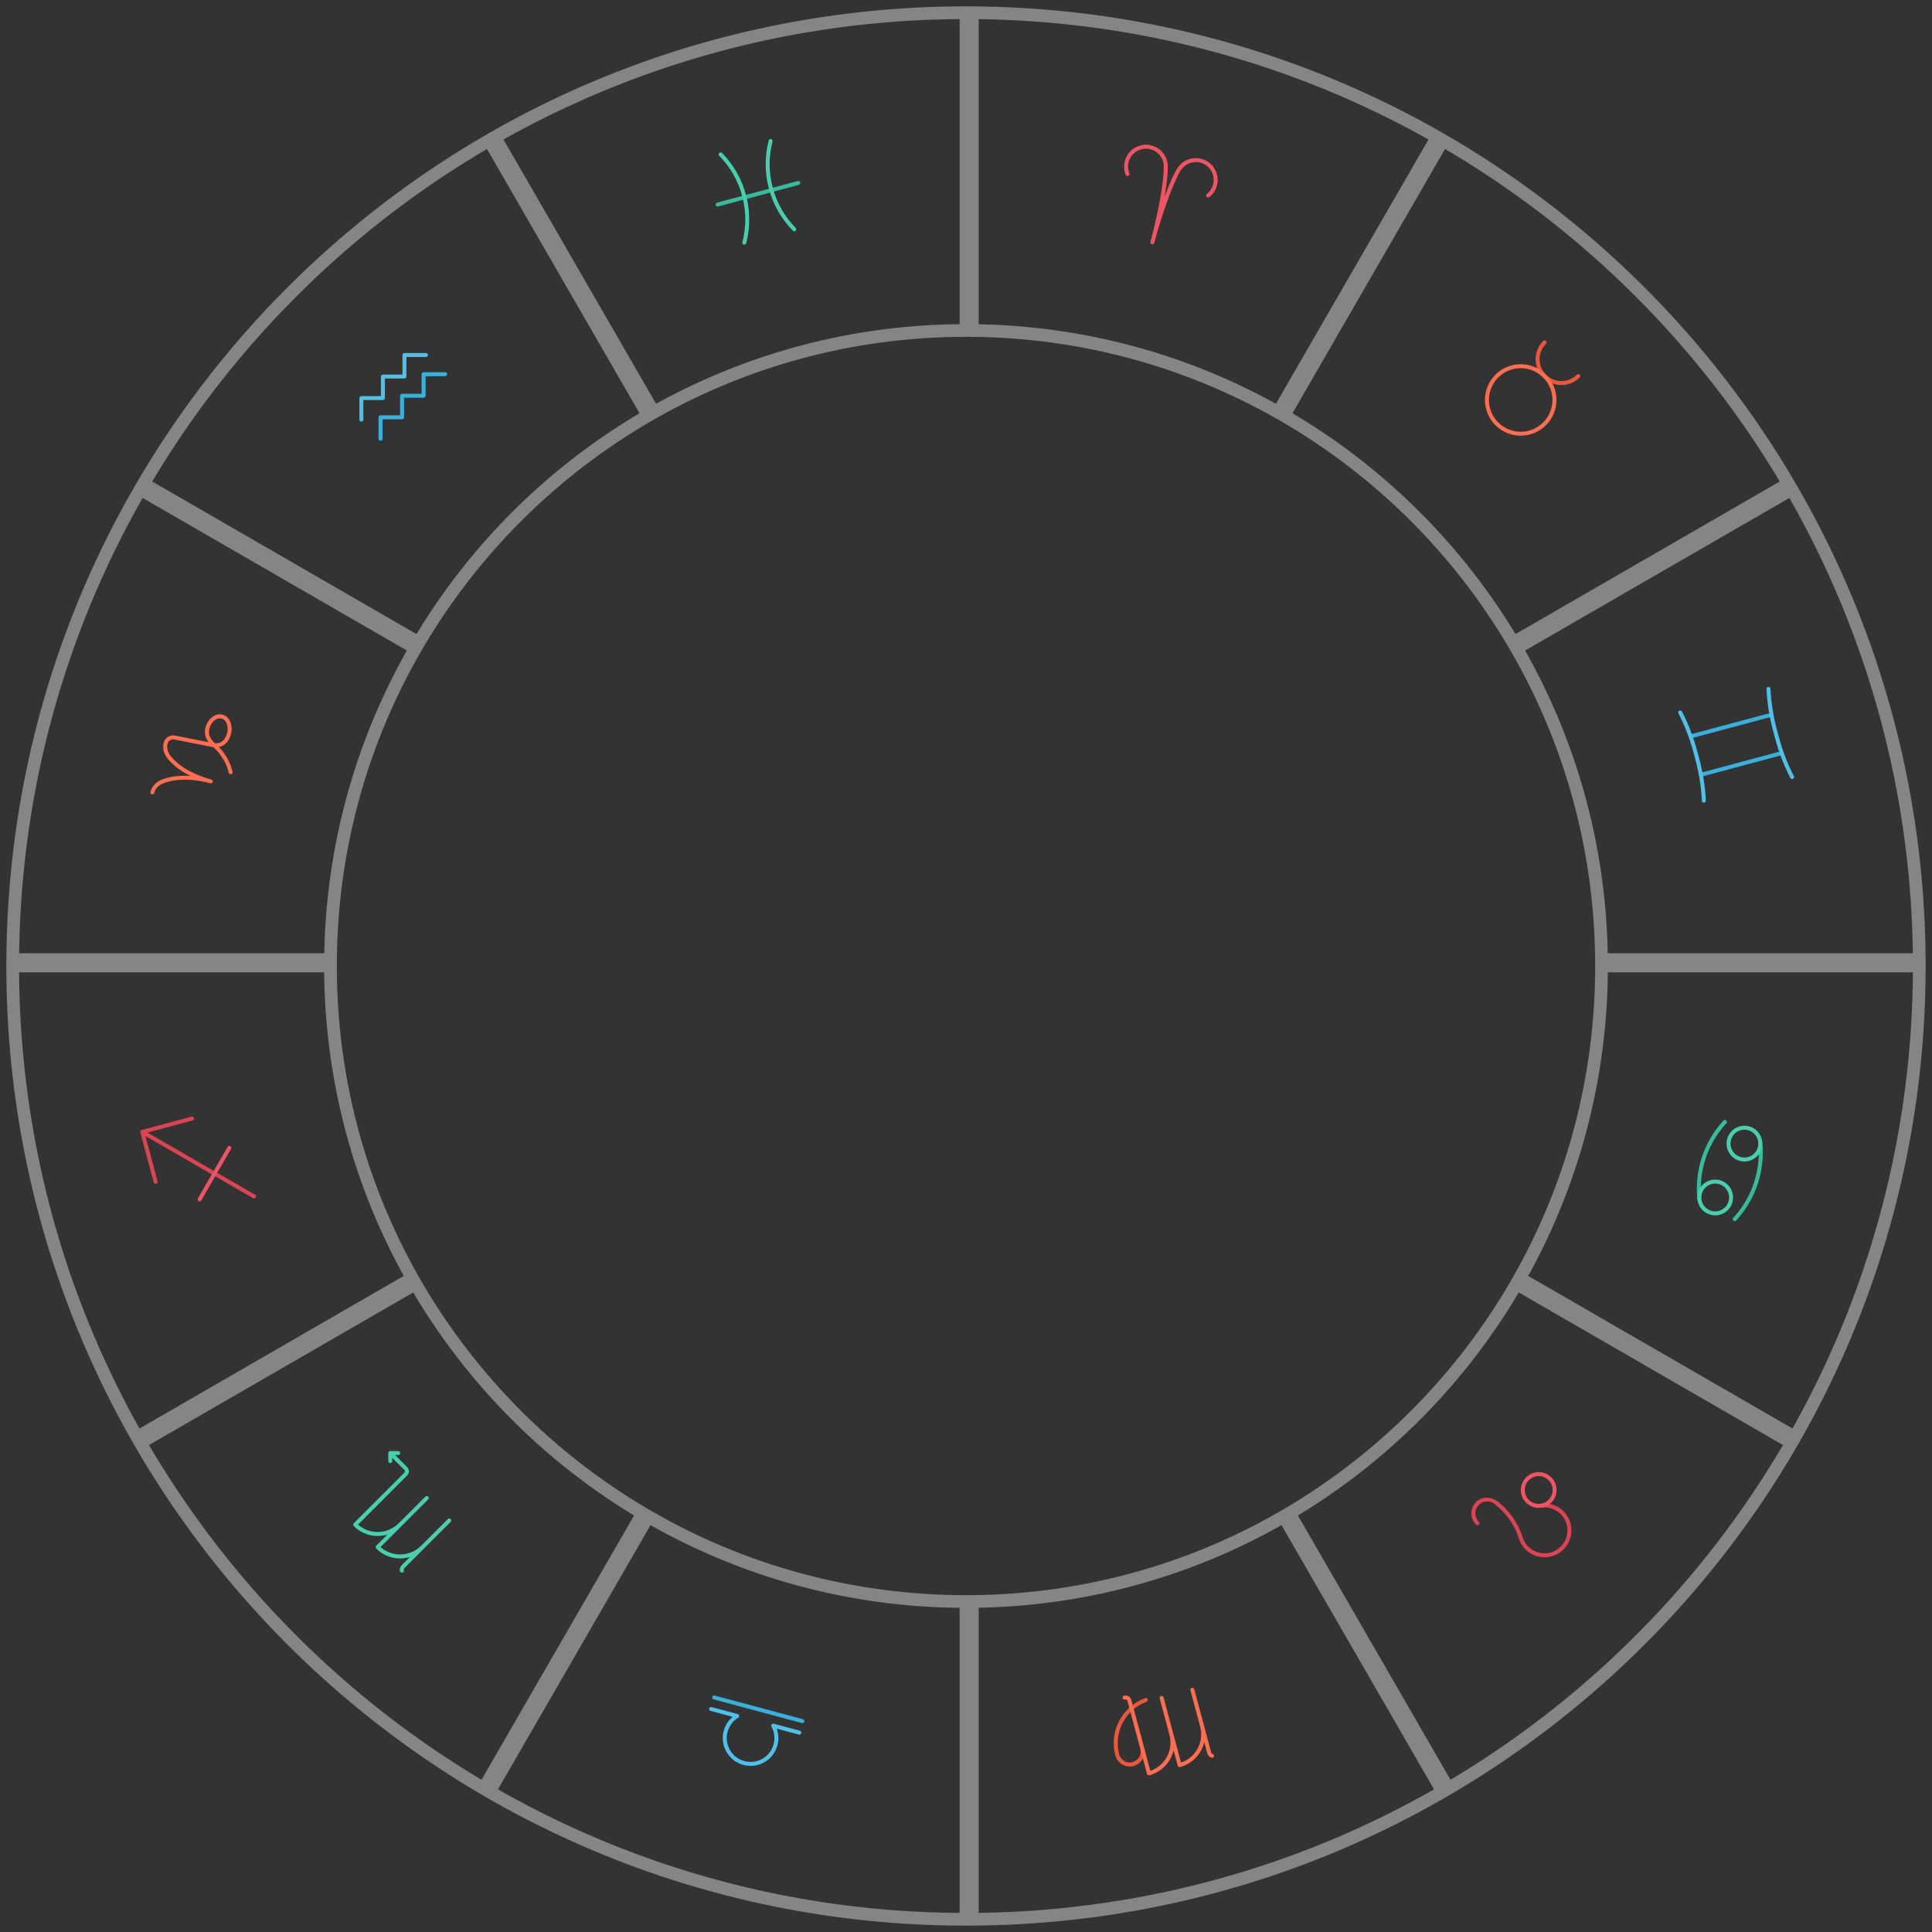 <svg width="304" height="304" viewBox="0 0 304 304" fill="none" xmlns="http://www.w3.org/2000/svg">
<rect x="0" y="0" width="304" height="304" fill="#333333" stroke="none"/>
<mask id="path-1-outside-1_2_15" maskUnits="userSpaceOnUse" x="0" y="0" width="304" height="304" fill="black">
<rect fill="white" width="304" height="304"/>
<path fill-rule="evenodd" clip-rule="evenodd" d="M152 252V302C69.157 302 2 234.843 2 152H52C52 169.861 56.682 186.628 64.887 201.14L21.596 226.134L22.096 227L65.383 202.008C73.996 216.895 86.337 229.355 101.129 238.112L76.134 281.404L77 281.904L101.992 238.617C116.702 247.128 133.782 252 152 252ZM202.008 65.383C216.895 73.996 229.355 86.337 238.112 101.129L281.404 76.134L281.904 77L238.617 101.992C246.973 116.433 251.82 133.157 251.995 151H301.997C301.461 68.951 235.049 2.539 153 2.003V52.005C170.486 52.176 186.899 56.836 201.14 64.887L226.134 21.596L227 22.096L202.008 65.383ZM252 152C252 169.861 247.318 186.628 239.113 201.14L282.404 226.134L281.904 227L238.617 202.008C230.004 216.895 217.663 229.355 202.871 238.112L227.866 281.404L227 281.904L202.008 238.617C187.567 246.973 170.843 251.82 153 251.995V301.997C235.382 301.459 302 234.509 302 152H252ZM52.005 151H2.003C2.541 68.618 69.491 2 152 2V52C134.139 52 117.372 56.682 102.86 64.887L77.866 21.596L77 22.096L101.992 65.383C87.105 73.996 74.645 86.337 65.888 101.129L22.596 76.134L22.096 77L65.383 101.992C57.028 116.433 52.18 133.157 52.005 151Z"/>
</mask>
<path d="M152 302V303H153V302H152ZM152 252H153V251H152V252ZM2 152V151H1V152H2ZM52 152H53V151H52V152ZM64.887 201.14L65.387 202.006L66.245 201.511L65.757 200.648L64.887 201.14ZM21.596 226.134L21.096 225.268L20.23 225.768L20.73 226.634L21.596 226.134ZM22.096 227L21.23 227.5L21.73 228.366L22.596 227.866L22.096 227ZM65.383 202.008L66.249 201.508L65.748 200.643L64.883 201.142L65.383 202.008ZM101.129 238.112L101.995 238.612L102.489 237.755L101.638 237.251L101.129 238.112ZM76.134 281.404L75.268 280.904L74.768 281.77L75.634 282.27L76.134 281.404ZM77 281.904L76.5 282.77L77.366 283.27L77.866 282.404L77 281.904ZM101.992 238.617L102.492 237.751L101.626 237.25L101.126 238.117L101.992 238.617ZM238.112 101.129L237.251 101.638L237.755 102.489L238.612 101.995L238.112 101.129ZM202.008 65.383L201.142 64.883L200.643 65.748L201.508 66.249L202.008 65.383ZM281.404 76.134L282.27 75.634L281.77 74.768L280.904 75.268L281.404 76.134ZM281.904 77L282.404 77.866L283.27 77.366L282.77 76.5L281.904 77ZM238.617 101.992L238.117 101.126L237.25 101.626L237.751 102.492L238.617 101.992ZM251.995 151L250.995 151.01L251.005 152H251.995V151ZM301.997 151V152H303.003L302.997 150.993L301.997 151ZM153 2.003L153.007 1.003L152 0.997V2.003H153ZM153 52.005H152V52.995L152.99 53.005L153 52.005ZM201.14 64.887L200.648 65.757L201.511 66.245L202.006 65.387L201.14 64.887ZM226.134 21.596L226.634 20.73L225.768 20.23L225.268 21.096L226.134 21.596ZM227 22.096L227.866 22.596L228.366 21.73L227.5 21.23L227 22.096ZM239.113 201.14L238.243 200.648L237.755 201.511L238.613 202.006L239.113 201.14ZM252 152V151H251V152H252ZM282.404 226.134L283.27 226.634L283.77 225.768L282.904 225.268L282.404 226.134ZM281.904 227L281.404 227.866L282.27 228.366L282.77 227.5L281.904 227ZM238.617 202.008L239.117 201.142L238.252 200.643L237.751 201.508L238.617 202.008ZM202.871 238.112L202.362 237.251L201.511 237.755L202.005 238.612L202.871 238.112ZM227.866 281.404L228.366 282.27L229.232 281.77L228.732 280.904L227.866 281.404ZM227 281.904L226.134 282.404L226.634 283.27L227.5 282.77L227 281.904ZM202.008 238.617L202.874 238.117L202.374 237.25L201.508 237.751L202.008 238.617ZM153 251.995L152.99 250.995L152 251.005V251.995H153ZM153 301.997H152V303.003L153.007 302.997L153 301.997ZM302 152H303V151H302V152ZM2.003 151L1.003 150.993L0.997 152H2.003V151ZM52.005 151V152H52.995L53.005 151.01L52.005 151ZM152 2H153V1H152V2ZM152 52V53H153V52H152ZM102.86 64.887L101.994 65.387L102.489 66.245L103.352 65.757L102.86 64.887ZM77.866 21.596L78.732 21.096L78.232 20.23L77.366 20.73L77.866 21.596ZM77 22.096L76.5 21.23L75.634 21.73L76.134 22.596L77 22.096ZM101.992 65.383L102.492 66.249L103.357 65.748L102.858 64.883L101.992 65.383ZM65.888 101.129L65.388 101.995L66.245 102.489L66.749 101.638L65.888 101.129ZM22.596 76.134L23.096 75.268L22.23 74.768L21.73 75.634L22.596 76.134ZM22.096 77L21.23 76.5L20.73 77.366L21.596 77.866L22.096 77ZM65.383 101.992L66.249 102.492L66.75 101.626L65.883 101.126L65.383 101.992ZM153 302V252H151V302H153ZM1 152C1 235.395 68.605 303 152 303V301C69.71 301 3 234.29 3 152H1ZM52 151H2V153H52V151ZM65.757 200.648C57.636 186.282 53 169.684 53 152H51C51 170.037 55.729 186.973 64.016 201.632L65.757 200.648ZM22.096 227L65.387 202.006L64.387 200.274L21.096 225.268L22.096 227ZM22.962 226.5L22.462 225.634L20.73 226.634L21.23 227.5L22.962 226.5ZM64.883 201.142L21.596 226.134L22.596 227.866L65.883 202.874L64.883 201.142ZM101.638 237.251C86.994 228.581 74.776 216.245 66.249 201.508L64.517 202.509C73.217 217.544 85.68 230.128 100.619 238.972L101.638 237.251ZM77 281.904L101.995 238.612L100.263 237.612L75.268 280.904L77 281.904ZM77.5 281.038L76.634 280.538L75.634 282.27L76.5 282.77L77.5 281.038ZM101.126 238.117L76.134 281.404L77.866 282.404L102.858 239.117L101.126 238.117ZM152 251C133.963 251 117.055 246.177 102.492 237.751L101.491 239.483C116.35 248.08 133.602 253 152 253V251ZM238.972 100.619C230.128 85.68 217.544 73.217 202.509 64.517L201.508 66.249C216.245 74.776 228.581 86.994 237.251 101.638L238.972 100.619ZM280.904 75.268L237.612 100.263L238.612 101.995L281.904 77L280.904 75.268ZM282.77 76.5L282.27 75.634L280.538 76.634L281.038 77.5L282.77 76.5ZM239.117 102.858L282.404 77.866L281.404 76.134L238.117 101.126L239.117 102.858ZM252.995 150.99C252.819 132.97 247.922 116.077 239.483 101.491L237.751 102.492C246.023 116.788 250.822 133.344 250.995 151.01L252.995 150.99ZM301.997 150H251.995V152H301.997V150ZM152.993 3.003C234.496 3.535 300.465 69.504 300.997 151.007L302.997 150.993C302.457 68.397 235.603 1.543 153.007 1.003L152.993 3.003ZM154 52.005V2.003H152V52.005H154ZM201.632 64.016C187.247 55.884 170.67 51.178 153.01 51.005L152.99 53.005C170.303 53.175 186.55 57.787 200.648 65.757L201.632 64.016ZM202.006 65.387L227 22.096L225.268 21.096L200.274 64.387L202.006 65.387ZM225.634 22.462L226.5 22.962L227.5 21.23L226.634 20.73L225.634 22.462ZM226.134 21.596L201.142 64.883L202.874 65.883L227.866 22.596L226.134 21.596ZM239.984 201.632C248.271 186.973 253 170.037 253 152H251C251 169.684 246.364 186.282 238.243 200.648L239.984 201.632ZM282.904 225.268L239.613 200.274L238.613 202.006L281.904 227L282.904 225.268ZM282.77 227.5L283.27 226.634L281.538 225.634L281.038 226.5L282.77 227.5ZM238.117 202.874L281.404 227.866L282.404 226.134L239.117 201.142L238.117 202.874ZM203.381 238.972C218.32 230.128 230.783 217.544 239.483 202.509L237.751 201.508C229.224 216.245 217.006 228.581 202.362 237.251L203.381 238.972ZM228.732 280.904L203.737 237.612L202.005 238.612L227 281.904L228.732 280.904ZM227.5 282.77L228.366 282.27L227.366 280.538L226.5 281.038L227.5 282.77ZM201.142 239.117L226.134 282.404L227.866 281.404L202.874 238.117L201.142 239.117ZM153.01 252.995C171.03 252.819 187.923 247.922 202.509 239.483L201.508 237.751C187.212 246.023 170.656 250.822 152.99 250.995L153.01 252.995ZM154 301.997V251.995H152V301.997H154ZM301 152C301 233.959 234.827 300.462 152.993 300.997L153.007 302.997C235.938 302.455 303 235.059 303 152H301ZM252 153H302V151H252V153ZM2.003 152H52.005V150H2.003V152ZM152 1C68.941 1 1.545 68.062 1.003 150.993L3.003 151.007C3.538 69.173 70.041 3 152 3V1ZM153 52V2H151V52H153ZM103.352 65.757C117.718 57.636 134.316 53 152 53V51C133.963 51 117.027 55.729 102.368 64.016L103.352 65.757ZM77 22.096L101.994 65.387L103.726 64.387L78.732 21.096L77 22.096ZM77.5 22.962L78.366 22.462L77.366 20.73L76.5 21.23L77.5 22.962ZM102.858 64.883L77.866 21.596L76.134 22.596L101.126 65.883L102.858 64.883ZM66.749 101.638C75.419 86.994 87.755 74.776 102.492 66.249L101.491 64.517C86.456 73.217 73.872 85.68 65.028 100.619L66.749 101.638ZM22.096 77L65.388 101.995L66.388 100.263L23.096 75.268L22.096 77ZM22.962 77.5L23.462 76.634L21.73 75.634L21.23 76.5L22.962 77.5ZM65.883 101.126L22.596 76.134L21.596 77.866L64.883 102.858L65.883 101.126ZM53.005 151.01C53.178 133.344 57.977 116.788 66.249 102.492L64.517 101.491C56.078 116.077 51.181 132.97 51.005 150.99L53.005 151.01Z" fill="white" fill-opacity="0.4" mask="url(#path-1-outside-1_2_15)"/>
<g clip-path="url(#clip0_2_15)">
<path d="M125.525 28.487L112.847 31.884C112.68 31.929 112.581 32.1 112.626 32.267C112.67 32.434 112.842 32.532 113.009 32.488L125.687 29.091C125.853 29.046 125.952 28.875 125.907 28.708C125.863 28.541 125.691 28.442 125.525 28.487Z" fill="#37BC9B"/>
<path d="M113.624 24.082C113.548 24.001 113.43 23.963 113.315 23.994C113.149 24.039 113.05 24.21 113.094 24.377C113.11 24.434 113.14 24.484 113.181 24.522C113.561 24.909 113.918 25.319 114.25 25.745C115.427 27.255 116.277 28.966 116.776 30.831C117.276 32.696 117.396 34.603 117.132 36.499C117.057 37.034 116.953 37.567 116.817 38.093C116.801 38.146 116.799 38.204 116.815 38.262C116.859 38.429 117.031 38.528 117.197 38.483C117.312 38.452 117.396 38.36 117.421 38.252C118.043 35.842 118.07 33.244 117.38 30.669C116.69 28.094 115.368 25.858 113.624 24.082Z" fill="#48CFAD"/>
<path d="M124.747 36.289C124.824 36.37 124.941 36.408 125.056 36.377C125.223 36.332 125.323 36.161 125.278 35.994C125.262 35.937 125.231 35.887 125.191 35.849C124.811 35.462 124.453 35.052 124.121 34.626C122.945 33.116 122.095 31.405 121.595 29.54C121.095 27.675 120.976 25.768 121.239 23.872C121.314 23.337 121.419 22.804 121.554 22.278C121.57 22.225 121.573 22.167 121.557 22.109C121.513 21.942 121.341 21.843 121.174 21.888C121.059 21.919 120.976 22.011 120.951 22.119C120.329 24.529 120.301 27.127 120.991 29.702C121.681 32.277 123.004 34.513 124.747 36.289Z" fill="#48CFAD"/>
</g>
<g clip-path="url(#clip1_2_15)">
<path d="M70.046 58.569L66.658 58.569C66.578 58.569 66.498 58.599 66.437 58.661C66.376 58.722 66.346 58.801 66.345 58.881L66.345 61.957L63.27 61.957C63.19 61.957 63.11 61.987 63.049 62.048C62.988 62.11 62.957 62.19 62.957 62.27L62.958 65.345L59.882 65.345C59.801 65.346 59.722 65.376 59.661 65.437C59.599 65.498 59.569 65.578 59.569 65.658L59.569 69.046C59.569 69.219 59.709 69.359 59.881 69.359C60.054 69.358 60.194 69.218 60.194 69.046L60.194 65.97L63.269 65.97C63.443 65.97 63.582 65.83 63.582 65.658L63.583 62.582L66.658 62.582C66.83 62.582 66.97 62.442 66.97 62.269L66.97 59.194L70.046 59.194C70.218 59.194 70.358 59.054 70.359 58.881C70.359 58.709 70.219 58.569 70.046 58.569Z" fill="#3BAFDA"/>
<path d="M57.174 66.026L57.174 62.95L60.249 62.95C60.422 62.95 60.562 62.81 60.562 62.638L60.562 59.562L63.638 59.562C63.81 59.562 63.95 59.422 63.95 59.249L63.95 56.174L67.026 56.174C67.198 56.174 67.338 56.034 67.338 55.862C67.338 55.689 67.199 55.549 67.025 55.549L63.638 55.549C63.558 55.549 63.478 55.579 63.417 55.641C63.356 55.702 63.325 55.781 63.325 55.861L63.325 58.937L60.25 58.937C60.17 58.937 60.09 58.967 60.029 59.028C59.968 59.09 59.937 59.169 59.937 59.25L59.937 62.325L56.861 62.325C56.781 62.325 56.702 62.356 56.641 62.416C56.579 62.478 56.549 62.558 56.549 62.638L56.549 66.026C56.549 66.199 56.689 66.338 56.861 66.339C57.034 66.338 57.174 66.198 57.174 66.026Z" fill="#4FC1E9"/>
</g>
<g clip-path="url(#clip2_2_15)">
<path d="M32.339 114.481C32.075 115.465 32.422 116.252 32.824 116.787L27.573 115.748C27.563 115.745 27.508 115.734 27.508 115.734C26.73 115.6 25.965 116.078 25.757 116.854C25.741 116.914 25.728 116.974 25.719 117.035C25.681 117.268 25.671 117.5 25.69 117.727C25.726 118.162 25.863 118.576 26.083 118.942C26.083 118.942 27.024 120.644 29.948 122.09C26.692 121.88 25.027 122.882 25.027 122.882L25.027 122.883C24.384 123.24 23.88 123.848 23.674 124.614C23.63 124.781 23.729 124.952 23.895 124.997C24.062 125.041 24.233 124.942 24.278 124.776C24.433 124.198 24.807 123.72 25.33 123.43L25.395 123.393C25.561 123.307 26.17 123.019 27.212 122.837C27.968 122.706 28.789 122.66 29.651 122.699C30.556 122.74 31.509 122.877 32.49 123.105L33.09 123.256C33.256 123.3 33.428 123.201 33.472 123.035C33.516 122.871 33.421 122.702 33.258 122.654L32.657 122.481C31.693 122.189 30.8 121.83 29.996 121.414C29.229 121.016 28.542 120.565 27.953 120.074C27.141 119.396 26.757 118.842 26.657 118.685L26.619 118.621C26.348 118.169 26.25 117.651 26.335 117.139C26.34 117.098 26.349 117.057 26.36 117.016C26.483 116.56 26.93 116.277 27.387 116.348L27.475 116.365L33.6 117.578C34.827 118.735 35.664 120.132 35.985 121.574C36.004 121.682 36.079 121.777 36.19 121.816C36.352 121.873 36.531 121.787 36.588 121.625C36.608 121.567 36.61 121.508 36.598 121.454C36.289 120.057 35.542 118.703 34.449 117.543C35.095 117.405 35.954 116.949 36.329 115.55C36.709 114.132 36.123 112.744 35.022 112.449C33.92 112.154 32.718 113.063 32.339 114.481ZM35.655 113.821C35.848 114.28 35.873 114.836 35.725 115.388C35.522 116.146 35.138 116.639 34.581 116.854C34.295 116.964 34.026 116.977 33.874 116.972C33.843 116.949 33.807 116.919 33.768 116.885C33.762 116.88 33.756 116.875 33.75 116.87C33.614 116.75 33.44 116.575 33.282 116.355C32.897 115.815 32.783 115.238 32.942 114.642C33.09 114.09 33.39 113.621 33.786 113.321C34.136 113.056 34.517 112.961 34.86 113.053C35.202 113.145 35.485 113.417 35.655 113.821Z" fill="#FC6E51"/>
</g>
<g clip-path="url(#clip3_2_15)">
<path d="M22.081 178.184L24.184 186.032C24.228 186.199 24.4 186.298 24.566 186.253C24.733 186.208 24.832 186.037 24.788 185.871L22.88 178.751L39.832 188.539C39.982 188.625 40.173 188.573 40.259 188.424C40.345 188.274 40.294 188.083 40.145 187.997L23.192 178.209L30.312 176.302C30.478 176.257 30.577 176.086 30.532 175.919C30.488 175.753 30.317 175.654 30.15 175.698L22.302 177.801C22.135 177.846 22.036 178.018 22.081 178.184Z" fill="#DA4453"/>
<path d="M35.823 180.449L31.135 188.569C31.095 188.638 31.082 188.722 31.104 188.806C31.149 188.973 31.32 189.072 31.486 189.027C31.57 189.005 31.636 188.951 31.676 188.882L36.364 180.762C36.404 180.693 36.417 180.609 36.395 180.525C36.35 180.358 36.179 180.26 36.013 180.305C35.929 180.327 35.862 180.381 35.823 180.449Z" fill="#ED5565"/>
</g>
<g clip-path="url(#clip4_2_15)">
<path d="M61.098 228.639V229.888C61.098 229.888 61.098 229.888 61.097 229.889C61.097 230.061 61.238 230.201 61.41 230.201C61.583 230.201 61.723 230.061 61.723 229.889L61.723 229.393L63.62 231.29C63.742 231.412 63.742 231.61 63.62 231.732L55.672 239.68C55.55 239.802 55.543 240.007 55.665 240.128C57.1 241.564 59.152 242.005 60.967 241.455L59.207 243.215C59.085 243.337 59.078 243.542 59.201 243.664C60.635 245.099 62.688 245.541 64.503 244.991L63.178 246.316C62.933 246.561 62.852 246.908 62.935 247.221C62.949 247.272 62.977 247.32 63.017 247.36C63.139 247.483 63.337 247.483 63.459 247.361C63.544 247.276 63.569 247.154 63.536 247.047C63.514 246.946 63.541 246.836 63.62 246.757L66.713 243.664L70.911 239.466C71.034 239.344 71.034 239.145 70.912 239.024C70.789 238.901 70.592 238.902 70.47 239.024L66.272 243.222C65.824 243.67 65.302 244.016 64.722 244.252C64.16 244.48 63.566 244.595 62.957 244.595C62.348 244.595 61.754 244.48 61.193 244.251C60.708 244.055 60.265 243.781 59.871 243.436L63.178 240.129L67.376 235.93C67.498 235.808 67.498 235.61 67.377 235.489C67.254 235.366 67.056 235.366 66.934 235.488L62.736 239.687C62.288 240.134 61.767 240.481 61.186 240.716C60.624 240.944 60.031 241.059 59.422 241.06C58.812 241.059 58.219 240.944 57.657 240.716C57.173 240.52 56.729 240.245 56.336 239.901L64.062 232.174C64.428 231.808 64.428 231.214 64.062 230.848L62.165 228.951L62.66 228.951C62.833 228.951 62.973 228.811 62.973 228.639C62.972 228.466 62.833 228.326 62.66 228.326L61.411 228.326C61.237 228.326 61.097 228.466 61.098 228.639Z" fill="#48CFAD"/>
</g>
<g clip-path="url(#clip5_2_15)">
<path d="M112.294 267.401L126.179 271.122C126.346 271.167 126.518 271.068 126.562 270.901C126.607 270.734 126.508 270.563 126.341 270.518L112.456 266.797C112.289 266.753 112.118 266.852 112.073 267.019C112.029 267.185 112.127 267.357 112.294 267.401Z" fill="#3BAFDA"/>
<path d="M111.809 269.212L115.283 270.143C114.622 270.7 114.119 271.457 113.878 272.355C113.253 274.689 114.638 277.088 116.972 277.713C119.306 278.339 121.705 276.954 122.33 274.62C122.571 273.722 122.513 272.814 122.219 272.002L125.694 272.933C125.861 272.977 126.032 272.879 126.077 272.712C126.122 272.545 126.023 272.374 125.856 272.329L121.745 271.228C121.578 271.183 121.406 271.282 121.362 271.449C121.339 271.533 121.353 271.618 121.394 271.688C121.86 272.538 121.979 273.519 121.727 274.458C121.468 275.426 120.847 276.234 119.979 276.735C119.112 277.236 118.102 277.369 117.134 277.109C116.167 276.85 115.358 276.23 114.857 275.362C114.356 274.495 114.223 273.484 114.482 272.517C114.734 271.577 115.326 270.787 116.155 270.284C116.225 270.244 116.28 270.177 116.303 270.093C116.347 269.926 116.249 269.755 116.082 269.71L111.971 268.609C111.804 268.564 111.633 268.663 111.588 268.83C111.544 268.997 111.642 269.167 111.809 269.212Z" fill="#4FC1E9"/>
</g>
<g clip-path="url(#clip6_2_15)">
<path d="M178.372 277.874C179.614 277.541 180.355 276.269 180.035 275.026L179.431 275.188C179.661 276.096 179.117 277.027 178.21 277.27C177.302 277.513 176.366 276.979 176.111 276.078L176.11 276.078C175.868 275.174 175.811 274.249 175.938 273.33C176.062 272.442 176.353 271.595 176.804 270.816C177.254 270.035 177.841 269.36 178.548 268.809C179.107 268.374 179.72 268.026 180.383 267.781C180.534 267.727 180.624 267.567 180.582 267.409C180.537 267.242 180.365 267.143 180.199 267.187C176.566 268.52 174.486 272.43 175.507 276.239C175.853 277.476 177.129 278.207 178.372 277.874Z" fill="#E9573F"/>
<path d="M177.027 267.421C177.193 267.377 177.365 267.476 177.409 267.642L180.48 279.103L180.481 279.103C180.481 279.107 180.482 279.109 180.483 279.113C180.527 279.279 180.699 279.378 180.865 279.333C182.826 278.808 184.234 277.253 184.665 275.405L185.309 277.809C185.354 277.976 185.528 278.084 185.695 278.039C187.655 277.514 189.064 275.958 189.496 274.111L189.98 275.92C190.07 276.256 190.33 276.498 190.643 276.582C190.694 276.596 190.749 276.597 190.804 276.583C190.971 276.538 191.07 276.367 191.026 276.2C190.996 276.088 190.908 276.007 190.803 275.979C190.7 275.95 190.613 275.87 190.583 275.759L189.451 271.533L187.914 265.798C187.87 265.631 187.698 265.532 187.532 265.577C187.365 265.622 187.267 265.793 187.311 265.959L188.848 271.694C189.012 272.306 189.05 272.931 188.965 273.552C188.881 274.152 188.683 274.724 188.379 275.252C188.075 275.779 187.678 276.235 187.2 276.608C186.787 276.93 186.328 277.177 185.832 277.345L184.622 272.827L183.085 267.092C183.04 266.925 182.869 266.826 182.703 266.871C182.536 266.916 182.436 267.087 182.481 267.254L184.018 272.988C184.182 273.6 184.221 274.225 184.134 274.846C184.051 275.447 183.854 276.018 183.55 276.546C183.245 277.073 182.849 277.529 182.37 277.902C181.958 278.224 181.499 278.471 181.003 278.639L178.013 267.48C177.879 266.98 177.365 266.683 176.865 266.817C176.698 266.862 176.599 267.034 176.643 267.2C176.688 267.367 176.86 267.466 177.027 267.421ZM185.31 277.809C185.311 277.81 185.31 277.81 185.31 277.809L185.31 277.809Z" fill="#FC6E51"/>
</g>
<g clip-path="url(#clip7_2_15)">
<path d="M232.693 239.893C232.814 239.771 232.814 239.573 232.693 239.451C231.961 238.72 231.961 237.53 232.693 236.798C233.424 236.067 234.612 236.069 235.343 236.801C235.673 237.063 235.989 237.345 236.291 237.646C237.344 238.7 238.159 239.927 238.714 241.295C238.842 241.613 238.957 241.937 239.055 242.267C239.261 242.824 239.588 243.35 240.035 243.798C241.688 245.451 244.369 245.451 246.022 243.798C247.675 242.145 247.675 239.464 246.022 237.811C244.905 236.694 243.32 236.332 241.898 236.724L242.421 237.247C242.62 237.214 242.823 237.197 243.029 237.197C243.992 237.197 244.898 237.572 245.58 238.253C246.261 238.935 246.636 239.841 246.636 240.805C246.636 241.768 246.261 242.674 245.58 243.355C244.898 244.037 243.992 244.412 243.029 244.413C242.065 244.412 241.159 244.037 240.478 243.356C240.108 242.987 239.83 242.551 239.651 242.076C239.114 240.293 238.142 238.613 236.733 237.204C236.43 236.901 236.114 236.619 235.788 236.356C234.629 235.477 233.227 235.379 232.251 236.356C231.274 237.333 231.274 238.916 232.251 239.893C232.372 240.015 232.57 240.015 232.693 239.893Z" fill="#DA4453"/>
<path d="M244.104 236.44C245.203 235.341 245.203 233.56 244.104 232.461C243.005 231.362 241.223 231.362 240.125 232.461C239.026 233.56 239.026 235.341 240.125 236.44C241.223 237.539 243.005 237.539 244.104 236.44ZM239.926 234.45C239.926 233.866 240.153 233.316 240.567 232.903C240.98 232.49 241.53 232.262 242.114 232.262C242.699 232.262 243.248 232.49 243.662 232.903C244.075 233.316 244.303 233.866 244.303 234.451C244.303 235.035 244.075 235.585 243.662 235.998C243.248 236.411 242.699 236.639 242.114 236.639C241.53 236.639 240.98 236.411 240.567 235.998C240.153 235.585 239.926 235.035 239.926 234.45Z" fill="#ED5565"/>
</g>
<g clip-path="url(#clip8_2_15)">
<path d="M273.182 192.052C274.864 190.236 276.149 187.988 276.835 185.431C277.361 183.466 277.491 181.487 277.274 179.581L276.662 179.743C276.863 181.593 276.718 183.45 276.231 185.269C275.703 187.239 274.806 189.045 273.564 190.639C273.301 190.977 273.022 191.305 272.729 191.62C272.696 191.656 272.67 191.701 272.656 191.753C272.612 191.919 272.71 192.091 272.877 192.135C272.99 192.166 273.105 192.13 273.182 192.052Z" fill="#37BC9B"/>
<path d="M271.189 176.319C271.19 176.319 271.19 176.319 271.189 176.319V176.319Z" fill="#37BC9B"/>
<path d="M267.097 188.79L267.708 188.628C267.508 186.778 267.652 184.921 268.14 183.101C268.667 181.132 269.565 179.325 270.807 177.732C271.07 177.394 271.349 177.066 271.641 176.751C271.675 176.715 271.701 176.67 271.715 176.618C271.759 176.452 271.66 176.28 271.494 176.236C271.381 176.205 271.266 176.241 271.189 176.319C269.507 178.135 268.222 180.383 267.537 182.94C267.01 184.905 266.88 186.883 267.097 188.79Z" fill="#37BC9B"/>
<path d="M272.603 189.15C273.005 187.65 272.114 186.108 270.614 185.706C269.114 185.304 267.572 186.194 267.17 187.694C266.768 189.194 267.658 190.737 269.158 191.139C270.659 191.541 272.201 190.65 272.603 189.15ZM267.992 189.516C267.7 189.01 267.623 188.42 267.774 187.856C267.925 187.292 268.286 186.82 268.793 186.528C269.299 186.236 269.888 186.158 270.453 186.309C271.017 186.461 271.489 186.823 271.781 187.328C272.073 187.834 272.15 188.424 271.999 188.989C271.848 189.553 271.486 190.024 270.98 190.316C270.474 190.609 269.884 190.686 269.32 190.535C268.756 190.384 268.284 190.022 267.992 189.516Z" fill="#48CFAD"/>
<path d="M277.201 180.677C277.603 179.176 276.713 177.634 275.213 177.232C273.712 176.83 272.17 177.721 271.768 179.221C271.366 180.721 272.256 182.263 273.757 182.665C275.257 183.067 276.799 182.177 277.201 180.677ZM272.59 181.042C272.298 180.536 272.221 179.947 272.372 179.383C272.523 178.818 272.885 178.346 273.391 178.054C273.897 177.762 274.486 177.685 275.051 177.836C275.615 177.987 276.087 178.349 276.379 178.855C276.671 179.361 276.749 179.95 276.597 180.515C276.446 181.079 276.084 181.551 275.578 181.843C275.072 182.135 274.483 182.213 273.919 182.062C273.354 181.91 272.882 181.548 272.59 181.042Z" fill="#48CFAD"/>
</g>
<g clip-path="url(#clip9_2_15)">
<path d="M278.777 112.775L278.615 112.172L265.862 115.589L266.024 116.193L278.777 112.775Z" fill="#3BAFDA"/>
<path d="M280.441 118.8L280.279 118.197L267.639 121.583L267.801 122.187L280.441 118.8Z" fill="#3BAFDA"/>
<path d="M282.069 122.57C282.236 122.525 282.335 122.354 282.29 122.187C282.284 122.163 282.275 122.14 282.264 122.119C282.214 122.023 282.166 121.926 282.117 121.829C281.196 119.988 280.456 118.036 279.919 116.028C279.865 115.827 279.649 115.022 279.595 114.821C279.057 112.814 278.722 110.754 278.598 108.698C278.592 108.59 278.586 108.482 278.581 108.374C278.58 108.35 278.576 108.326 278.57 108.302C278.525 108.135 278.354 108.036 278.187 108.081C278.048 108.118 277.956 108.244 277.956 108.382C277.956 108.388 277.956 108.403 277.957 108.409C278.064 110.588 278.404 112.79 278.991 114.983C279.045 115.185 279.261 115.989 279.315 116.19C279.903 118.384 280.71 120.46 281.706 122.401C281.709 122.406 281.715 122.419 281.718 122.424C281.787 122.544 281.93 122.607 282.069 122.57Z" fill="#4FC1E9"/>
<path d="M264.302 111.801C264.135 111.846 264.036 112.017 264.081 112.184C264.087 112.208 264.096 112.231 264.108 112.252C264.157 112.348 264.206 112.445 264.254 112.541C265.175 114.383 265.914 116.335 266.452 118.343C266.506 118.544 266.722 119.349 266.776 119.55C267.314 121.557 267.65 123.617 267.773 125.673C267.779 125.781 267.785 125.89 267.791 125.997C267.791 126.021 267.795 126.045 267.801 126.069C267.846 126.236 268.018 126.335 268.184 126.29C268.324 126.253 268.415 126.126 268.415 125.989C268.415 125.983 268.415 125.968 268.415 125.963C268.306 123.783 267.968 121.582 267.38 119.388C267.326 119.186 267.11 118.383 267.056 118.181C266.469 115.988 265.661 113.912 264.665 111.97C264.663 111.965 264.656 111.952 264.653 111.947C264.584 111.828 264.441 111.764 264.302 111.801Z" fill="#4FC1E9"/>
</g>
<g clip-path="url(#clip10_2_15)">
<path d="M248.561 58.955C248.44 58.833 248.242 58.833 248.12 58.955C247.47 59.604 246.608 59.962 245.689 59.962C244.771 59.962 243.907 59.604 243.258 58.955C242.609 58.306 242.252 57.443 242.251 56.524C242.251 55.606 242.609 54.743 243.258 54.094C243.381 53.972 243.38 53.774 243.258 53.652C243.136 53.53 242.939 53.53 242.817 53.652C241.23 55.239 241.23 57.811 242.816 59.397C244.403 60.984 246.975 60.984 248.562 59.397C248.684 59.275 248.684 59.077 248.561 58.955Z" fill="#E9573F"/>
<path d="M243.258 58.955C241.062 56.758 237.5 56.758 235.303 58.955C233.107 61.152 233.107 64.713 235.303 66.91C237.5 69.107 241.062 69.106 243.258 66.91C245.455 64.713 245.455 61.152 243.258 58.955ZM239.281 67.933C238.631 67.932 237.998 67.809 237.399 67.566C236.779 67.315 236.223 66.945 235.746 66.468C235.268 65.99 234.898 65.434 234.647 64.814C234.405 64.215 234.281 63.582 234.281 62.933C234.281 62.283 234.404 61.65 234.647 61.051C234.898 60.431 235.268 59.875 235.746 59.397C236.223 58.919 236.779 58.55 237.399 58.298C237.998 58.056 238.631 57.932 239.281 57.933C239.931 57.932 240.564 58.056 241.163 58.299C241.783 58.55 242.339 58.92 242.816 59.397C243.294 59.875 243.663 60.431 243.915 61.051C244.158 61.65 244.281 62.283 244.281 62.932C244.281 63.582 244.158 64.216 243.915 64.814C243.663 65.434 243.294 65.991 242.817 66.468C242.339 66.946 241.782 67.315 241.163 67.567C240.564 67.81 239.931 67.933 239.281 67.933Z" fill="#FC6E51"/>
</g>
<g clip-path="url(#clip11_2_15)">
<path d="M189.05 24.992C187.621 24.61 186.161 25.186 185.353 26.328C185.281 26.43 185.213 26.539 185.152 26.65C184.794 27.245 184.114 28.607 183.265 30.891C183.671 28.488 183.763 26.969 183.75 26.274C183.753 26.148 183.748 26.019 183.737 25.895C183.609 24.503 182.632 23.273 181.203 22.89C179.369 22.398 177.484 23.487 176.993 25.32C176.793 26.066 176.854 26.819 177.12 27.485L177.121 27.484C177.155 27.575 177.231 27.649 177.332 27.676C177.498 27.721 177.67 27.622 177.714 27.455C177.732 27.389 177.727 27.322 177.704 27.263C177.598 26.999 177.532 26.723 177.509 26.441C177.482 26.12 177.512 25.797 177.596 25.482C177.791 24.756 178.256 24.15 178.906 23.774C179.557 23.399 180.315 23.299 181.041 23.494C181.607 23.645 182.104 23.963 182.476 24.413C182.842 24.853 183.062 25.386 183.114 25.952C183.124 26.054 183.127 26.158 183.125 26.262L183.125 26.274L183.125 26.285C183.136 26.892 183.037 28.239 182.727 30.199C182.368 32.467 181.823 35.003 181.103 37.745L181.023 38.048C180.979 38.214 181.077 38.385 181.245 38.43C181.411 38.474 181.582 38.376 181.627 38.209L181.709 37.908C182.457 35.173 183.253 32.704 184.075 30.56C184.787 28.708 185.375 27.492 185.688 26.972L185.693 26.962L185.699 26.951C185.749 26.861 185.805 26.772 185.863 26.689C186.193 26.224 186.65 25.873 187.186 25.675C187.734 25.472 188.323 25.445 188.889 25.596C189.615 25.791 190.221 26.256 190.596 26.907C190.973 27.558 191.072 28.315 190.877 29.041C190.793 29.356 190.657 29.65 190.474 29.915C190.313 30.148 190.117 30.354 189.893 30.529L189.894 30.529C189.844 30.569 189.807 30.624 189.789 30.691C189.744 30.857 189.843 31.028 190.01 31.073C190.111 31.1 190.213 31.074 190.288 31.013L190.288 31.013C190.852 30.57 191.282 29.948 191.481 29.203C191.973 27.369 190.885 25.484 189.05 24.992Z" fill="#ED5565"/>
</g>
<defs>
<clipPath id="clip0_2_15">
<rect width="15" height="15" fill="white" transform="translate(110 24.882) rotate(-15)"/>
</clipPath>
<clipPath id="clip1_2_15">
<rect width="15" height="15" fill="white" transform="translate(52 61.607) rotate(-45)"/>
</clipPath>
<clipPath id="clip2_2_15">
<rect width="15" height="15" fill="white" transform="translate(22 124.489) rotate(-75)"/>
</clipPath>
<clipPath id="clip3_2_15">
<rect width="15" height="15" fill="white" transform="translate(25.882 192.371) rotate(-105)"/>
</clipPath>
<clipPath id="clip4_2_15">
<rect width="15" height="15" fill="white" transform="translate(62.607 248.213) rotate(-135)"/>
</clipPath>
<clipPath id="clip5_2_15">
<rect width="15" height="15" fill="white" transform="translate(123.489 282.371) rotate(-165)"/>
</clipPath>
<clipPath id="clip6_2_15">
<rect width="15" height="15" fill="white" transform="translate(191.371 277.489) rotate(165)"/>
</clipPath>
<clipPath id="clip7_2_15">
<rect width="15" height="15" fill="white" transform="translate(251.213 238.607) rotate(135)"/>
</clipPath>
<clipPath id="clip8_2_15">
<rect width="15" height="15" fill="white" transform="translate(281.371 178.882) rotate(105)"/>
</clipPath>
<clipPath id="clip9_2_15">
<rect width="15" height="15" fill="white" transform="translate(278.489 108) rotate(75)"/>
</clipPath>
<clipPath id="clip10_2_15">
<rect width="15" height="15" fill="white" transform="translate(240.607 51) rotate(45)"/>
</clipPath>
<clipPath id="clip11_2_15">
<rect width="15" height="15" fill="white" transform="translate(177.882 22) rotate(15)"/>
</clipPath>
</defs>
</svg>
